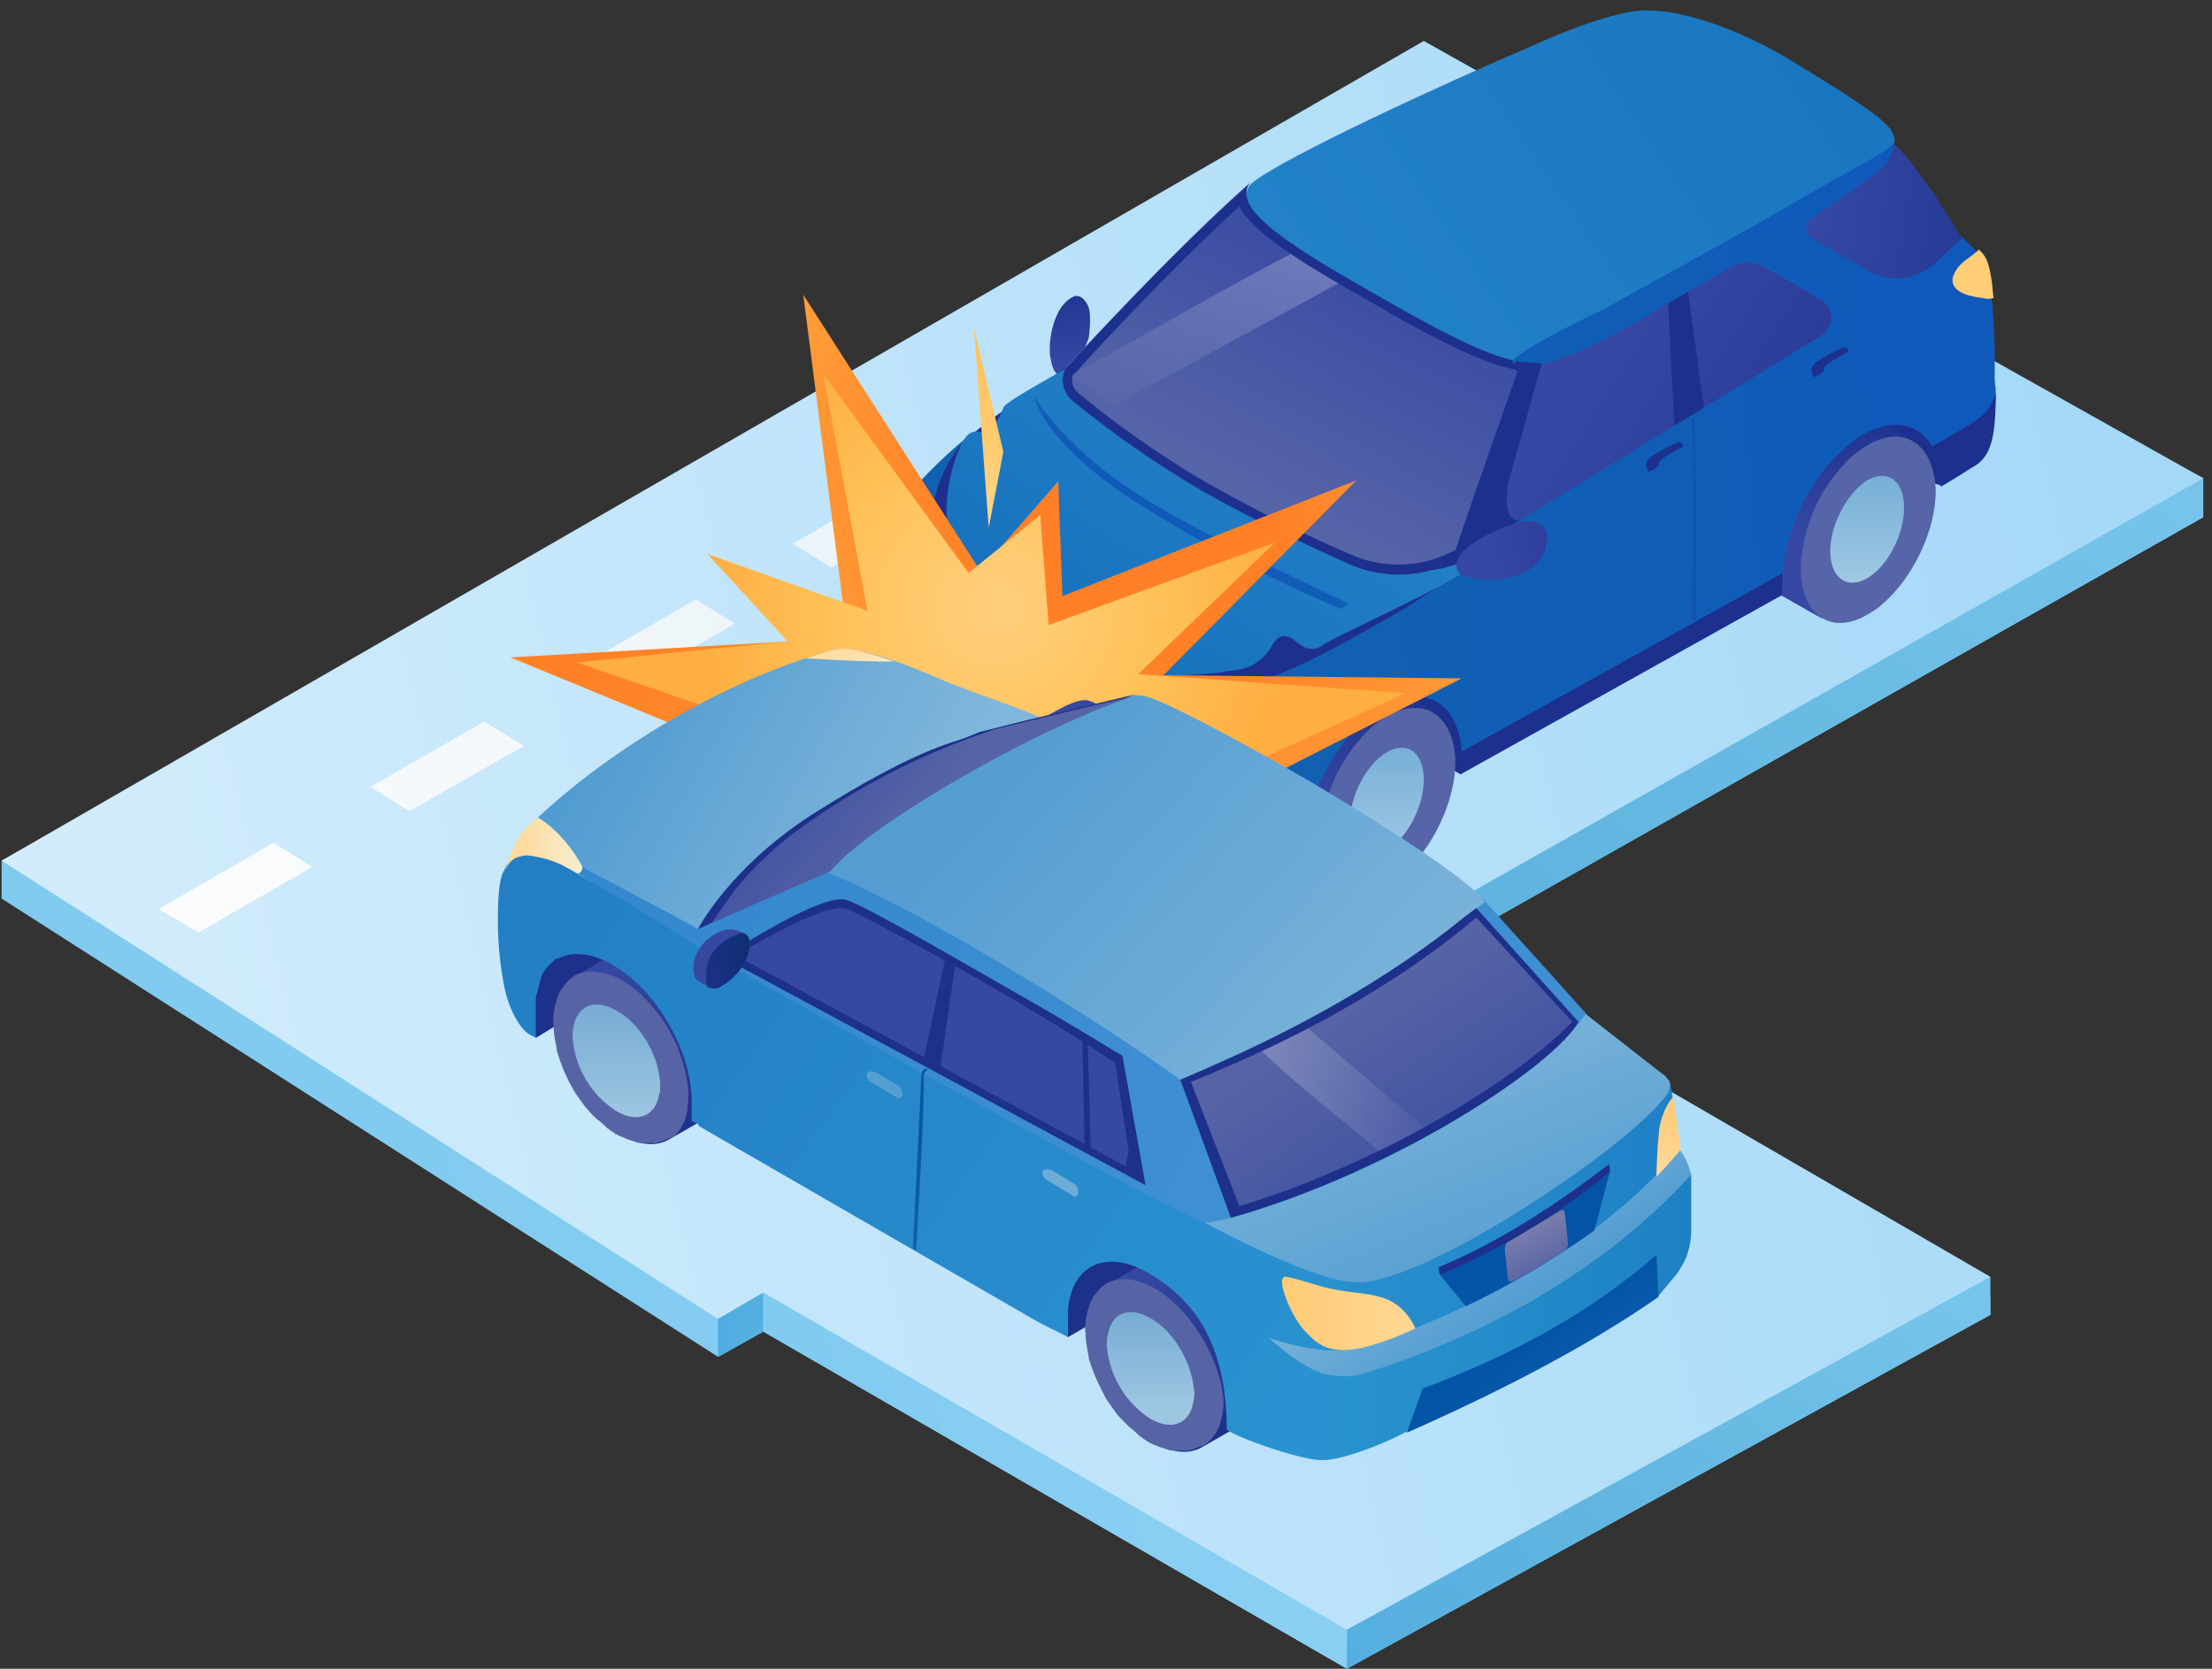 <svg xmlns="http://www.w3.org/2000/svg" width="175" height="132" fill="none"><rect width="100%" height="100%" fill="#333333" stroke="none"/><path fill="url(#a)" d="m103.05 81.25-10.67 6 10.92-6 7.59-4.17 10.91 5.58L157.4 101l.08 3-50.92 28-46.17-26.67-3.58 2L.13 71.08v-3l112.5-61.75 54.43 27.83 7.25 3.67v3.08l-71.26 40.34Z"/><path fill="url(#b)" d="M174.3 37.83v3.08l-71.25 40.34-26.67-2.09s27.5-20.25 29.17-20.25c1.17 0 39.67-15.75 61.59-24.75l7.17 3.67Z"/><path fill="url(#c)" d="m92.38 84.16 81.93-46.33-61.67-34.59L.13 68.08l56.67 36.25 3.58-2.08 46.17 26.67L157.47 101 110.9 74 92.4 84.16Z"/><path fill="url(#d)" d="m24.71 68.58-9 5.17-3.16-1.84 9.08-5.25 3.08 1.92ZM41.46 59l-9.08 5.16-3.08-1.91 9-5.17L41.46 59Zm16.67-9.67-9.08 5.25-3.08-1.92 9.08-5.25 3.08 1.92Zm16.75-9.67-9.08 5.25L62.72 43l9-5.16 3.16 1.83Z"/><path fill="url(#e)" d="M62.3 50.74 40.38 52l21.25 8.76.67-10Z"/><path fill="#1D308D" d="m88.05 25.16-3.08 3.25a6.5 6.5 0 0 0 1.58 5.42c2.25 2.41 6.83 5.75 6.83 5.75L117.8 25.9l2.67-13.5s-27 12.5-31.92 15.25c-4.92 2.67-2.25-.67-.5-2.5Z"/><path fill="url(#f)" d="M86.13 26.74s.25-1.66 0-2.41c-.08-.25-.25-.5-.41-.67-.25-.25-.59-.33-.84-.17-1.41.67-1.83 3-1.83 4 0 .34 0 .67.08.92.09.67.34 1.17.67 1.25.42.08 1.5-1.08 2-2.08l.33-.84Z"/><path fill="url(#g)" d="M84.8 31.66a2.06 2.06 0 0 1-.58-2.42l.16-.25c.34-.25 7.59-8.33 14-14.08l.67-.58c-2.17 1.91 4.34 5.66 8.84 8.25 4.5 2.58 10.08 5.83 12.91 5.91.42 0 .75 0 1.17-.08l-3.92 14.25-2.5 1.5a9.65 9.65 0 0 1-8.91.42c-3.34-1.5-7.92-3.67-11.67-5.84-3.59-2.08-7-4.41-10.17-7.08Z"/><path fill="url(#h)" fill-opacity=".5" d="M102.29 20c-5.79 2.97-16.87 9.48-17.66 9.67L88 32.13l18.13-9.85-3.84-2.29Z"/><path fill="#1D308D" d="M98.05 16.33c1 2 4.75 4.33 9.42 7 4.75 2.75 10.25 5.91 13.33 6h.09l-3.5 12.83-2.25 1.33a9.31 9.31 0 0 1-8.17.42 116.86 116.86 0 0 1-11.67-5.83 76.7 76.7 0 0 1-10-7 1.31 1.31 0 0 1-.42-1.42s0-.08.09-.08c.16-.09.41-.42 1.16-1.25 2.17-2.34 7.17-7.67 11.92-12Zm.92-1.92-.59.58c-6.41 5.75-13.75 13.84-14 14.09l-.16.25c-.34.83-.17 1.83.58 2.41 3.17 2.67 6.58 5 10.17 7.09 3.75 2.16 8.33 4.33 11.67 5.83a9.9 9.9 0 0 0 8.91-.42l2.5-1.5 3.92-14.25c-.33 0-.58.09-.92.09h-.25c-2.91-.09-8.41-3.25-12.91-5.92-4.59-2.67-10.92-6.33-8.92-8.25Z"/><path fill="url(#i)" d="M144.3 26.66c.25-.17.42-.33.59-.58.5-.84.16-1.92-.67-2.42l-4.33-2.42c-.84-.5-2.07-1.18-3-.68l-6.59 3.6c-3.75 2.17-6 4.08-8.41 4.33l-3.84 14.25 26.25-16.08Z"/><path fill="#1D308D" d="m153.56 33-3.84-2.26-6.14 4.35 9.98 3.32V33ZM117 59.18l-1.45 2.07-5.41-3.09-3.34-3.08 4.84-2.75 3.83 2.25 1.54 4.6Z"/><path fill="#1160B2" d="M111.97 58.75c-.08 3.25-2 7.08-4.5 8.91l-1.33 2.59-3.09-1.75c-1.08-.59-1.66-2-1.66-3.92 0-3.67 2.41-8.08 5.33-9.75 1.42-.84 2.67-.84 3.58-.33l3 1.75-1.33 2.5Z"/><path fill="url(#j)" d="M111.97 58.75c-.08 3.25-2 7.08-4.5 8.91l-1.33 2.59-3.09-1.75c-1.08-.59-1.66-2-1.66-3.92 0-3.67 2.41-8.08 5.33-9.75 1.42-.84 2.67-.84 3.58-.33l3 1.75-1.33 2.5Z"/><path fill="#5664A8" d="M109.72 56.66c-.75.42-1.42 1-2 1.67a12.86 12.86 0 0 0-3.25 8.08c0 3.67 2.42 5.34 5.33 3.59.42-.25.84-.5 1.17-.84 2.34-2 4.17-5.75 4.17-8.91-.08-3.67-2.5-5.25-5.42-3.59Z"/><path fill="url(#k)" d="M106.8 65.08c0 2.17 1.34 3.08 2.92 2.17 1.58-.92 2.92-3.42 2.92-5.59 0-2.16-1.34-3.08-2.92-2.16-1.58.91-2.92 3.41-2.92 5.58Z"/><path fill="#1160B2" d="M149.97 37.33a12.6 12.6 0 0 1-4.5 9l-1.33 2.58-3.09-1.75c-1.08-.58-1.66-2-1.66-3.92 0-3.66 2.33-8.08 5.33-9.75 1.42-.83 2.67-.83 3.59-.33l3 1.75-1.34 2.42Z"/><path fill="url(#l)" d="M149.97 37.33a12.6 12.6 0 0 1-4.5 9l-1.33 2.58-3.09-1.75c-1.08-.58-1.66-2-1.66-3.92 0-3.66 2.33-8.08 5.33-9.75 1.42-.83 2.67-.83 3.59-.33l3 1.75-1.34 2.42Z"/><path fill="#5664A8" d="M147.72 35.24c-.75.42-1.42 1-2 1.67a12.68 12.68 0 0 0-3.25 8.08c0 3.67 2.42 5.34 5.33 3.59.42-.25.84-.5 1.17-.84 2.33-2 4.17-5.75 4.17-8.91-.09-3.67-2.5-5.34-5.42-3.59Z"/><path fill="url(#m)" d="M144.8 43.58c0 2.16 1.34 3.08 2.92 2.16 1.58-.91 2.92-3.41 2.92-5.58s-1.34-3.08-2.92-2.17c-1.58 1-2.92 3.5-2.92 5.59Z"/><path fill="#1D308D" d="M115.55 44.16a9.65 9.65 0 0 1-8.91.42c-3.34-1.5-7.92-3.67-11.67-5.84-3.58-2.08-7-4.41-10.17-7.08a2.2 2.2 0 0 1-.58-2.42c.08-.08.08-.16.16-.25-1.16.92-3.83 2.67-4.16 2.92-2.34 1.58-5.83 4.13-6.17 6-1.25 2.17-2.17 5.58-.42 7.67a24.7 24.7 0 0 0 6.34 5c13.58 7.83 19.83 4.25 31.42-2.42 1.33-.75 2.75-1.67 4.16-2.5v-1.5Zm2.5-1.5-2.5 1.5v1.5c10-6.25 22.42-14.75 23.34-15.33l-16.59 9.83c-.41.25-1.83 1.17-2.33 1-1-.25-.83-2.17-.58-3.17l-1.34 4.67Z"/><path fill="url(#n)" d="M149.89 11.08c-.09-1.17-1.42-2.17-8.67-6.59-3.5-2-7.67-3.67-11-3.67-2.33 0-6.75 1.75-9.25 2.92-5.92 2.5-19.75 8.84-21.92 10.75-2.17 1.92 4.33 5.67 8.83 8.25 4.5 2.59 10.09 5.84 12.92 5.92.42 0 .75 0 1.17-.08.58-1.92 4.25-3.25 5.58-4 2.5-1.42 6.67-3.5 13.25-7.25 5.75-3.34 8.34-4.34 9-5.5v-.17c.09-.33.09-.58.09-.58 0 .16 0-.17 0 0Z"/><path fill="url(#o)" d="M69.72 53.58c-.92-3.42-.67-5.5-.17-8.67a14.1 14.1 0 0 1 2.92-6.42c.16-.16.33-.33.41-.5a37.27 37.27 0 0 1 3.75-3.5c-1.16 1.17-2 2.67-2.5 4.25a9.17 9.17 0 0 0-.25 4.75 7.44 7.44 0 0 0 2.25 4.26c1 1.16 2.34 2 3.67 2.75 13.58 7.83 19.83 4.25 31.42-2.42 6.83-4.34 6.83-5.59 6.83-5.59l26-15.91c.25-.17.42-.34.59-.59.5-.83.16-1.91-.67-2.33l-4.25-2.5c-.83-.5-1.92-.5-2.83 0l-6.75 3.92c-3.75 2.16-7.12 3.75-9.45 4-.58.41-.92-.42-1.08-.5 1.16-1.25 6.53-3.75 7.53-4.25 2.5-1.42 6.83-3.75 13.41-7.5 6.59-3.84 8.35-4.56 9.26-5.48 0 1.09-.5 1.9-2.5 3.23-1.09.75-1.84 1.33-2.84 2-.08.08-.17.16-.25.16l-.25.17-.58.42c-.09.08-.25.16-.25.33a.94.94 0 0 0 .33 1.25l4.08 2.33c.17.09.34.17.42.25 1.67.75 3.67.59 5-.66l2.08-1.92a4.69 4.69 0 0 0-.33-.58c.17.08 1.42 1.33 1.67 1.58.41.42.75.67 1 2.33.08.42.08.92.17 1.42 0 .17.08.42.08.58 0 .42.08.84.08 1.34.09 1.25.09 2.58.09 3.66v.17c0 .5 0 .92.08 1.33 0 2.17 0 5.25-3.09 7l-1.25.75v-.75c-.33-3.75-3-5.16-6.25-3.33-.25.17-.41.25-.58.42a13.32 13.32 0 0 0-3.83 4.5 16 16 0 0 0-1.5 3.75c-.09.5-.25 1-.25 1.58-.09.84-.09 1.17-.09 1.17L115.63 60v-.75c-.33-3.67-3-5.25-6.24-3.34-.17.09-.42.25-.59.42a12.57 12.57 0 0 0-3.83 4.5 16.76 16.76 0 0 0-1.42 3.33c-.25 1-.33 1.42-1.25 2.09-1.92 1.25-4.08 1.75-6.33 2-6.09.5-11.75-1.84-16.92-4.84-3.58-2.08-8.25-5.91-9.33-9.83Z"/><path fill="url(#p)" d="M116.14 44.24c-.92.42-1.84.75-2.84.84a9.66 9.66 0 0 1-6.66-.5c-3.34-1.5-7.92-3.67-11.67-5.84-3.59-2.08-7-4.5-10.17-7.08a2.2 2.2 0 0 1-.58-2.42l.08-.08c-.83.5-4.83 2.67-4.92 3.08a7.84 7.84 0 0 1-1 1.84c-.08.16-.16.25-.33.25s-.33-.09-.5-.17a1.1 1.1 0 0 0-1 .25 3.2 3.2 0 0 0-.58.92 12.76 12.76 0 0 0-1 6.58c.16 1.58.75 3.33 2.25 4.08.66.25 1.33.5 1.91.84 1.09.66 1.67 1.91 2.75 2.5.84.41 1.84.33 2.75.66 1.67.59 2.84 2.09 4.42 2.75 2.08.84 4.75.75 6.92.5h.08c.33 0 .67-.08 1-.16h.17l.66-.09c1.09-.16 2-.75 2.59-1.66.25-.42.58-1 1.08-1 .67-.09 1.09.66 1.75.91.5.17 1.09.09 1.5-.33 1.67-.92 8.75-4.17 10.75-5.5l.5-.75.09-.42Z"/><path fill="url(#q)" d="M143.35 18.86c-.08-.08-.25-.17-.34-.25-.25-.43-.08-1.1.34-1.36 1.61-1.1 3.65-2.46 5.17-3.64.93-.76 1.27-1.53 1.27-2.29 1.95 1.78 4.83 6.52 5.42 7.54l-2.12 1.95a4.51 4.51 0 0 1-5.59.42l-4.15-2.37Z"/><path fill="#1D308D" d="m141.05 45.33-.08 1.75-25.42 14.17V59.5l25.5-14.17Z"/><path fill="#1D308D" d="M133.88 49c0 .08.09.08.09.16.08 0 .17-.08.17-.08 0-.09.16-10-.09-15.92 0-.08-.08-.08-.08-.08-.08 0-.09.08-.09.16.17 5.75 0 15.67 0 15.75Z" opacity=".2"/><path fill="#1D308D" d="m121.97 28.74-3.92 14-2.5 1.5s-.91 1-.41-.66c.5-1.67 4.91-14.17 4.91-14.17s-.25-.08-.16-.83c.83.08 1.75.16 2.08.16Zm10.5 4.93-.5-9.67 1.58-.91 1.25 9.16-2.33 1.42Z"/><path fill="#FFCE77" d="M156.89 23.58c-.75-.09-2.5-.34-2.42-1.5 0-.17.09-.34.17-.5.42-.84 1.08-1.09 1.83-1.75l.09-.09c.41.42.75.67 1 2.42.08.42.08.92.16 1.42-.33.08-.58.08-.83 0Z"/><path fill="#3648A3" d="M91.55 63.75a6.43 6.43 0 0 0-1.25-.17c-6.33-.42-10.33-3.5-14.08-6.08a41.08 41.08 0 0 1-4.09-3.5c-.58-.25-.08 1.25.75 2.41.92 1.25 2.5 2.75 5 4.34 2.5 1.58 5 3.16 8.59 4.25 2.33.75 6.58-.75 5.08-1.25Z"/><path fill="#F7F7F7" d="M92.38 55.83c.84 0 1.59 0 2.34-.08l2.67-.09c.33-.08.75 0 1.08.17.25.25.33.58.25.83a1.7 1.7 0 0 1-.5.84 6.27 6.27 0 0 1-2.83 1.75 10.2 10.2 0 0 1-5 .5c-.5-.09-1-.34-1.34-.67-.83-.92.42-2.17 1.17-2.67a4.95 4.95 0 0 1 2.16-.58ZM73.55 44.08c0-.34-.08-.67-.17-1a9.13 9.13 0 0 0-.5-2.17c-.25-.67-.58-.5-.83.08a9.54 9.54 0 0 0-.92 4.67c.09.33.92 3.58 1.67 3 .08-.08.08-.17.17-.25.58-1.42.75-2.92.58-4.33Z"/><path fill="#1D308D" d="M157.89 31c0 3.24-.25 5.08-1.75 5.91l-2.58 1.58a11.77 11.77 0 0 0-.75-3.16c2.66-1.5 3.83-2.09 4.58-3.09.17-.41.5-.83.5-1.25Z"/><path fill="#1160B2" d="m134.55 28.24.17-.08h.08c-.16 0-.33.08-.5.08h.25Zm.5-.16c-.08 0-.16 0-.25.08 0 0 .09 0 .25-.08Z"/><path fill="url(#r)" d="M122.3 43.24c.34-1.5-.33-2-1.41-2-1.75.09-4.58 1.67-5.25 2.5-.42.5-.67 1.34 0 1.75a5.6 5.6 0 0 0 2 .34c1.75 0 4.17-.42 4.67-2.59Z"/><path fill="url(#s)" d="M106.05 48.16S98.13 44.91 90.3 40s-8.5-8.66-8.5-8.66 2.5 4.33 9 8.25c5.17 3.16 15.92 8.16 15.92 8.16l-.67.42Z"/><path fill="url(#t)" d="M115.64 53.66 97.8 62.75 66.97 49.9l-3.42-26.58 14 21.83 6.17-7.08.33 9.08L107.3 38 92.05 53.41l23.59.25Z"/><path fill="url(#u)" d="m82.3 40.74.66 8.7 17.92-6.53-10.83 10.42 21.17 1.5L92.3 63.4l1.75 4.34L71.63 56.9l-2 3.75-24-8.25 16.67-1.67-6.33-6.91 12.66 4.5-3.5-18.75 11.5 15.75 5.67-4.59Z"/><path fill="url(#v)" d="m79.38 35.74-1.16 6-1.17-15.83 2.33 9.83Z"/><path fill="#3648A0" d="M83.05 56.5c-.67.41-1.25 1.16-1.33 1.75-.09.58-.17.75.16 1 .25.25 1.34.83 2 .58 1.09-.33 2.42-.92 2.67-1.83.17-.67.5-1.5.33-2.09-.08-.25-.33-.33-.5-.41-.66-.25-1.25-.17-3.33 1Z"/><path fill="#1D308A" d="m44.05 75.5 27.83-16.42c-.83.42-1.41 1.25-1.66 2.42-.09.5-.17 1-.17 1.58l.75 1.83-28.43 17.2-.28-2.18c0-.59.04-1.27.12-1.77.25-1.16.75-2.08 1.5-2.5l.34-.16Z"/><path fill="url(#w)" d="M47.38 80.58a7.87 7.87 0 0 0 3.67 6.25l1.08.08c-2.33-1.25-4.17-4.5-4.25-7.16 0-.75.08-1.34.33-1.84-.16.42-.33.75-.5 1.17-.25.33-.33.83-.33 1.5Z"/><path fill="url(#x)" d="m53.13 86.33-.25.08c-.5.34-1.25.25-2.08-.16A6.6 6.6 0 0 1 47.7 81c0-1 .34-1.75.92-2.09l.25-.08c-.58.33-.92 1-.92 2.08a6.72 6.72 0 0 0 3.09 5.25c.83.42 1.58.42 2.08.17Z"/><path fill="#141414" d="M44.88 80.91c.08 3 2.17 6.59 4.75 8l.75-.41c-2.58-1.42-4.67-5-4.75-8 0-1.59.5-2.67 1.42-3.17l-.75.42c-.92.5-1.5 1.58-1.42 3.16Z"/><path fill="url(#y)" d="M55.13 85.25c0-.17 0-.5-.08-.92-.08-.42-.17-.83-.17-.92-.08-.25-.16-.58-.25-.91-.16-.5-.33-.92-.33-.92a1.93 1.93 0 0 0-.25-.42c-.08-.08-.17-.33-.25-.41a4.58 4.58 0 0 0-.83-1.17 1.82 1.82 0 0 1-.34-.42c-.16-.16-.41-.5-.66-.66l-.34-.34c-.08-.08-.25-.16-.33-.25 0 0-.33-.25-.75-.5l-.5-.25c-.08 0-.25-.08-.33-.08-.09 0-.25-.08-.34-.08-.16 0-.33-.09-.5-.09h-.66c-.17 0-.42.09-.59.09-.08 0-.16.08-.25.08-.08.08-.25.08-.41.17-.84.5-1.42 1.58-1.42 3.16.08 3 2.17 6.59 4.75 8 1.25.67 2.33.75 3.17.25.08-.08.25-.16.33-.25.08 0 .08-.08.17-.16l.33-.34c.08-.08.08-.16.17-.16.08-.09.16-.25.25-.42.08-.17.16-.33.16-.5 0-.08.09-.42.17-.75 0-.17 0-.33.08-.5v-.33Zm-4.25 1A6.6 6.6 0 0 1 47.8 81c0-1.92 1.33-2.75 3-1.84a6.6 6.6 0 0 1 3.08 5.25c0 1.92-1.33 2.75-3 1.84Z"/><path fill="url(#z)" d="m51.13 87.5-.25.08c-.5.33-1.25.25-2.08-.17a6.6 6.6 0 0 1-3.09-5.25c0-1 .34-1.75.92-2.08l.25-.08c-.58.33-.92 1-.92 2.08a6.72 6.72 0 0 0 3.09 5.25c.75.42 1.5.42 2.08.17Z"/><path fill="url(#A)" d="M52.47 85c.08.41.08.75.08 1.16 0 2.59-1.75 3.67-3.92 2.5-2.25-1.25-4-4.33-4.08-6.91 0-2.59 1.75-3.67 3.92-2.5.41.25.75.5 1.08.83l.17.08c-.34-.33-.67-.5-1.09-.75-2.08-1.16-3.75-.08-3.75 2.34a8.27 8.27 0 0 0 3.84 6.5c2.08 1.16 3.75.08 3.75-2.34 0-.33-.09-.75-.09-1.08.09.08.09.17.09.17Z"/><path fill="url(#B)" d="M52.63 85.16c-.08 0-.08 0-.08-.08 0 0 0 .08.08.08-.42-1.91-1.58-4-3-5.25v.17-.17c-.42-.33-.75-.66-1.17-.83-2.33-1.33-4.25-.17-4.16 2.67.08 2.75 2 6.08 4.33 7.33 2.33 1.33 4.25.17 4.17-2.67 0-.41-.08-.83-.17-1.25Zm0 1c0 2.59-1.75 3.67-3.92 2.5-2.25-1.25-4-4.33-4.08-6.91 0-2.59 1.75-3.67 3.92-2.5.41.25.75.5 1.08.83l.33.33c.25.34.42.42.59.59a3255.01 3255.01 0 0 0 .92 1.33c.24.33.5.92.58 1.17.08.08.08.25.16.41 0 .09.09.25.17.42.08.25.17.5.17.75 0 .33.08.75.08 1.08Z"/><path fill="url(#C)" d="M57.55 84c0 1.75.25 3.33-.75 3.91-1 .59-2.92 1.67-3.92 2.25-.91.5-2.17.5-3.58-.33l2.92-1.67c.66.34 1.25.59 1.83.67.25-.58.42-1.33.42-2.17-.09-3.41-2.42-7.5-5.34-9.08-1.42-.75-2.67-.83-3.67-.33 1-.59 2.92-1.67 3.92-2.25.92-.5 1.42-.84 2.84 0 2.83 1.5 5.25 5.58 5.33 9Z"/><path fill="#5664A5" d="M54.47 86.58c-.09-3.42-2.5-7.5-5.34-9.08-1.41-.75-2.66-.84-3.66-.34-.09.09-.25.17-.34.25-.08.09-.16.09-.16.17l-.17.17c-.08.08-.25.33-.33.41-.09.09-.17.34-.25.42 0 .08-.09.17-.09.25-.08.17-.08.33-.16.5 0 .08-.09.25-.09.33 0 .17-.08.34-.08.5 0 .34-.09.59 0 .92 0 .08 0 .5.08 1 .09.5.17.83.17 1a13.43 13.43 0 0 0 1.25 3c.25.5.58.83.58.92.17.16.34.5.67.83.08.08.33.42.75.75.25.17.5.42.75.67.17.08.33.25.5.33.08.08.25.17.42.25.16.08.41.17.58.25.17.08.5.17.75.25.17.08.42.08.58.08h.84c.08 0 .25 0 .41-.08.17 0 .34-.08.5-.17.09 0 .17-.08.25-.08.09 0 .17-.08.25-.08.75-.42 1.34-1.67 1.34-3.42Zm-5.84 3c0 .08.09.17.09.17-.09 0-.09-.09-.09-.17Zm3.59-3.83c0 2.25-1.5 3.16-3.34 2.08a7.44 7.44 0 0 1-3.5-5.92c0-2.25 1.5-2.91 3.33-1.83.25.08.42.25.59.42a8.05 8.05 0 0 1 2.92 5.25Z"/><path fill="url(#D)" d="M52.21 85.83c0 2.25-1.5 3.17-3.41 2.08A7.57 7.57 0 0 1 45.3 82c0-2.25 1.5-3.17 3.41-2.09 1.92 1 3.5 3.67 3.5 5.92Z"/><path fill="url(#E)" d="M83.55 57.33c-2.83-1.42-6.67-2.5-9.67-3.83-.33-.17-.66-.25-1-.42-2-.83-3.75-1.33-4.83-1.58a4.26 4.26 0 0 0-2.5 0c-.59.16-1.25.41-1.84.58-9.5 3.17-18.08 9.33-22.41 13.83l.41.34 13.46 7.26 28.38-16.18Z"/><path fill="#1D308A" d="m86 100 28.72-16.21c-.84.42-1.42 1.25-1.67 2.42-.08.5-.17 1-.17 1.58v1.5l-28.42 16.5v-1.5c0-.58-.28-1.13-.2-1.63.33-1.17 1-2.24 1.74-2.66Z"/><path fill="url(#F)" d="M89.88 103.33c-.16.42-.33.92-.33 1.59a7.87 7.87 0 0 0 3.67 6.25h1.08c-2.33-1.25-4.17-4.5-4.25-7.17a4 4 0 0 1 .33-1.83c-.08.41-.33.75-.5 1.16Z"/><path fill="url(#G)" d="M93.3 110.42c.83.41 1.58.5 2.08.16l-.25.09c-.5.33-1.25.25-2.08-.17a6.6 6.6 0 0 1-3.08-5.25c0-1 .33-1.75.91-2l.25-.08c-.58.33-.91 1-.91 2 0 2 1.41 4.33 3.08 5.25Z"/><path fill="#141414" d="M87.05 105.17c.08 3 2.17 6.58 4.75 8l.75-.42c-2.58-1.42-4.67-5-4.75-8 0-1.58.5-2.67 1.42-3.17l-.75.42c-.92.58-1.42 1.67-1.42 3.17Z"/><path fill="url(#H)" d="M97.38 109.58c0-.16 0-.5-.08-.91-.08-.42-.17-.84-.17-.92-.08-.25-.16-.58-.25-.92-.16-.5-.33-.92-.33-.92a1.83 1.83 0 0 0-.25-.41c-.08-.09-.17-.34-.25-.42a4.62 4.62 0 0 0-.83-1.17 1.82 1.82 0 0 1-.34-.41c-.16-.17-.41-.5-.66-.67l-.34-.33c-.08-.09-.25-.17-.33-.25 0 0-.33-.25-.75-.5l-.5-.25c-.08 0-.25-.09-.33-.09-.09 0-.25-.08-.34-.08-.16 0-.33-.08-.5-.08h-.66c-.17 0-.42.08-.59.08-.08 0-.16.08-.25.08-.08.09-.25.09-.41.17-.84.5-1.42 1.58-1.42 3.17.08 3 2.17 6.58 4.75 8 1.25.67 2.33.75 3.17.25.08-.08.25-.17.33-.25.08 0 .08-.08.17-.17l.33-.33c.08-.08.08-.17.17-.17.08-.08.16-.25.25-.41.08-.17.16-.34.16-.5 0-.09.09-.42.17-.75v-.5c.08-.09.08-.17.08-.34Zm-4.33 1a6.6 6.6 0 0 1-3.08-5.25c0-2 1.33-2.75 3-1.83a6.6 6.6 0 0 1 3.08 5.25c0 1.92-1.33 2.75-3 1.83Z"/><path fill="url(#I)" d="m93.3 111.83-.25.09c-.5.33-1.25.25-2.08-.17a6.6 6.6 0 0 1-3.09-5.25c0-1 .34-1.75.92-2l.25-.08c-.58.33-.92 1-.92 2a6.72 6.72 0 0 0 3.09 5.25c.83.41 1.58.41 2.08.16Z"/><path fill="url(#J)" d="M94.72 109.33c.08.42.08.75.08 1.17 0 2.58-1.75 3.67-3.92 2.5-2.25-1.25-4-4.33-4.08-6.92 0-2.58 1.75-3.67 3.92-2.5.41.25.75.5 1.08.83l.17.09a3.15 3.15 0 0 0-1.09-.75c-2.08-1.17-3.75-.09-3.75 2.33a8.27 8.27 0 0 0 3.84 6.5c2.08 1.17 3.75.09 3.75-2.33 0-.33-.09-.75-.09-1.08 0 .08 0 .16.09.16Z"/><path fill="url(#K)" d="M94.8 109.5c-.08 0-.08 0-.08-.09l.08.09a10.4 10.4 0 0 0-3-5.25v.16-.16c-.42-.34-.75-.67-1.17-.84-2.33-1.33-4.25-.16-4.16 2.67.08 2.75 2 6.09 4.33 7.34 2.33 1.33 4.25.16 4.17-2.67 0-.42 0-.84-.17-1.25Zm0 1c0 2.58-1.75 3.67-3.92 2.5-2.25-1.25-4-4.34-4.08-6.92 0-2.58 1.75-3.67 3.92-2.5a5.36 5.36 0 0 1 1.41 1.17c.25.33.42.41.59.58a3255.01 3255.01 0 0 0 .92 1.33c.24.34.5.92.58 1.17.08.08.08.25.16.42 0 .08.09.25.17.41.08.25.17.5.17.75.08.34.08.76.08 1.09Z"/><path fill="url(#L)" d="M100.55 108.66c0 1.76-.58 3-1.58 3.59l-3.92 2.25c-.92.5-2.17.5-3.58-.33l2.91-1.67c.67.33.59.33 1.17.42.25-.59.58-1 .58-1.84-.08-3.42-1.91-7.58-4.83-9.17-1.42-.75-2.67-.83-3.67-.33l3.92-2.25c.92-.5 2.25-.5 3.67.33 2.91 1.5 5.33 5.59 5.33 9Z"/><path fill="#5664A5" d="M91.22 101.83c-1.42-.75-2.67-.83-3.67-.33-.08.08-.25.16-.33.25-.08.08-.17.08-.17.16l-.16.17c-.09.09-.25.34-.34.42-.08.08-.16.33-.25.42 0 .08-.08.16-.08.25-.09.16-.08.33-.17.5 0 .08-.08.25-.08.33 0 .17-.09.33-.09.5 0 .33-.08.58 0 .92 0 .08 0 .5.09 1 .08.5.16.83.16 1 .09.33.34 1.08.76 2l.5 1c.25.5.58.83.58.91.17.17.33.5.67.84l.75.75c.25.16.5.41.75.66.16.09.33.25.5.34.08.08.25.16.41.25.17.08.42.16.59.25l.75.25c.16.08.41.08.58.08h.83c.09 0 .25 0 .42-.08.17 0 .33-.09.5-.17.08 0 .17-.08.25-.08.08 0 .17-.09.25-.09 1-.58 1.58-1.83 1.58-3.58-.25-3.25-2.66-7.33-5.58-8.92Zm-3.67 4.42c0-2.25 1.34-2.67 3.25-1.67.25.09.17.91.42 1.08l-.58-.33a5.85 5.85 0 0 1 2.35 4.2c-1.63 0-.6.26.96.26-.67.3.52.13.52.3 0 2.24-1.5 3.16-3.42 2.08a7.32 7.32 0 0 1-3.5-5.92Z"/><path fill="url(#M)" d="m89.3 108.17-.25.16c0-.16.17-.25.25-.16 0-.09-.08 0 0 0Z"/><path fill="url(#N)" d="M94.47 110.17c0 2.25-1.5 3.16-3.42 2.08a7.57 7.57 0 0 1-3.5-5.92c0-2.25 1.5-3.17 3.42-2.08 1.91 1 3.41 3.67 3.5 5.92Z"/><path fill="url(#O)" d="M133.8 97.33c0 .75-.16 1.5-.41 2.17-.25.5-.5 1-.92 1.5l-1.33 1.58-3.42 1.17-2.17 1.5-.25-.09-2.83 2-3.83 1.67-.75.75-2.59 1.25-3.58 2.17c-2.17 1.25-5.42 2.42-6.92 2.5l-.33-.08.58-5.67v-.92l28.75-15.92v4.42Z"/><path fill="url(#P)" d="m104.26 102.03.8 5.97 3.4-1.5 7-2.33 10.93-6.34 4.75-4.92 1.83-1.16c-.33-2.92-.67-5.67-.92-6.25L129.4 89l-2 1.5-11.34 6.58-6.58 3.5-5.2 1.45Z"/><path fill="url(#Q)" d="M132.05 85.5s0-.09-.08-.09a1.41 1.41 0 0 0-.5-.5l-6.08-4.75L94.3 96.83l8.67 5.58 2.25-1.33c.58.33 2.17.42 2.83.33 6.09-.83 20.17-10.41 23.42-14.33.42-.42.83-1.08.58-1.58Z"/><path fill="url(#R)" d="M125.47 80.16c-3.17 5-17.17 13.42-28.75 16.34h-.09l-4 .75 6.59 3.83-7.84-3.83L56.63 75.9l-5.66-3.5c-3.25-1.91-4.84-3.16-7.84-4.91l-2.08-1.25h.25c.08.08.41.33 1.25.91l.5-.16s12 6.33 12.17 6.5a91.13 91.13 0 0 1 9.25-4.5c.16-.09.25-.09.41-.17.09 0 .09-.08.17-.08.17-.09 1-.67 1-.67.42 0-.75-.58 11.5 6.5 10.33 5.92 14.25 9 15.08 9.75l.09.08.08.09.08.08.84-.83L96.8 83l20.5-11.92 8.17 9.08Z"/><path fill="#1D308A" d="M80.3 78.5c-7.5-4.34-12.42-7.09-13.42-7.34-1.91-.41-8.25 3.59-9.66 4.59l33.41 18L88.8 83.5c-.25-.09-4.33-2.67-8.5-5Z"/><path fill="#3648A0" d="M88.22 84.08c-7.59-5.17-20.84-12.17-21.42-12.25-.58-.08-1.75.17-3.83 1.17-2.09 1-4.75 2.58-4.75 2.58l30.83 16.67.25-1.17-1.08-7Z"/><path fill="url(#S)" d="m105.89 108.67-.84-.67 2-.58-1.91-5.25 2.08-.75c-3.25 0-11.67-4.59-11.67-4.59-4-1.42-39.11-21.17-39.11-21.17a240.1 240.1 0 0 0-15.45-9.18l-1.1 2.35c-.43.75-.5 2.25-.5 4s.16 3.42.5 5.17c.4 2.08 1.4 3.5 2 3.83l.5.25v-3c0-.17 0-.25.07-.42 0-.08.09-.25.09-.33 0-.08.08-.25.08-.33 0-.09.08-.25.08-.34 0-.08.09-.16.09-.25v-.08c0-.08.08-.17.08-.25 0 0 0-.08.08-.08 0-.09.09-.17.09-.17.16-.25.33-.42.5-.58l.08-.09.17-.16s.08 0 .08-.09c.08-.08.08-.08.17-.08h.08c.08 0 .17-.08.17-.08.08 0 .16-.09.25-.09 1.08-.41 2.5-.16 3.92.67 3.5 2 6.25 6.83 6.25 10.83v1.5l.5.25.08.17 27 15.59 1.67.83.5.25v-1.5c0-4 2.83-5.59 6.33-3.58 3.5 2 6.25 5.41 6.25 12.41.83.67 5.92 2.42 7.5 2.42.42-.08.42-.08.75-.5.17-.25.25-.5.25-.83l.34-5.5Z"/><path fill="url(#T)" d="M85.05 94.66c-.08 0-.08 0-.17-.08l-2.08-1.25a.66.66 0 0 1-.33-.5c0-.08 0-.17.08-.25.25-.17.5-.08.83.08l1.5.92c.25.08.42.42.42.67v.08c0 .17-.08.25-.17.25 0 .08-.08.08-.08.08Z"/><path fill="url(#U)" d="M71.13 86.91c-.08 0-.08 0-.16-.08l-2.09-1.25c-.16-.08-.33-.33-.33-.5 0-.08 0-.17.08-.25.25-.17.5-.08.84.08l1.5.92c.25.08.41.42.41.67v.08c0 .17-.08.25-.16.25l-.09.08Z"/><path fill="#3648A0" d="M59.13 75.66c.25-.91.34-1.5-.25-1.83-1-.5-1.75-.42-2.83.42-.58.41-1.17 1.41-1.17 2-.08.58 0 1 .25 1.25.17.16.5.33.84.5.33.08.58.16.83.08a4.42 4.42 0 0 0 2.33-2.42Z"/><path fill="url(#V)" d="M59.13 75.66c.25-.91.34-1.5-.25-1.83-.33-.08-1.25.33-1.83.83A2.9 2.9 0 0 0 55.88 77c0 .5 0 .83.08 1.08.34.08.59.17.84.08a4.86 4.86 0 0 0 2.33-2.5Z"/><path fill="url(#W)" d="M116.8 70.58c.25.25.59.67.67.75-8.75 7.25-10.33 8-24.09 14.08-6.91-5-21.41-13.91-27.83-16.33 1.75-2 4.33-4.08 8.83-6.58a89.47 89.47 0 0 1 11-5.84A50.18 50.18 0 0 1 89.8 55c.33 0 .58 0 .83.08 1 .25 4.42 1.83 12.17 6.25.92.5 1.84 1.08 2.67 1.58 7.5 4.5 10.42 6.84 11.33 7.67Z"/><path fill="#1D308A" d="m58.38 69.66 2.75-2.41 5.09-3.5 6.66-3.67 2-1.08 2.59-1.09 4-1 8.41-2-4.41 1.67s-3.67 1.58-8.75 4.5c-5.09 2.92-8 5-8 5s-1.09.75-3.09 2.83c-2.75 1.09-10.37 4.56-10.37 4.56l3.12-3.8Z"/><path fill="#1D308A" d="M55.21 73.5 77.47 58l-1.5.5c-1.25.41-4.25 1.25-11.17 5.58-7 4.33-9.59 9.42-9.59 9.42Z"/><path fill="url(#X)" d="M89.72 55.08c-3.42.75-7.09 1.66-10.92 2.58a55.81 55.81 0 0 0-16.25 8.42 28.2 28.2 0 0 0-4.5 4.42L56.3 73l9.41-4.09c3.17-3.83 16.67-11.5 24-13.83Z"/><path fill="#1D308A" d="m85.55 82.08.5.25.25 8.67-.5-.34-.17-8.83-.08.25Zm-9.92-6.25-.83-.08-1.75 8.16 1.33.67 1.25-8.75Z"/><path fill="url(#Y)" d="M131.05 99.25c-4.92 4.33-11.08 7.83-18.5 10.58l-1.25 3.5c7.92-3.5 14.67-7.08 19.92-10.75l-.17-3.33Z"/><path fill="url(#Z)" d="M133.8 92.91c-6.83 7.5-16.08 12.67-25.92 15.75-1.24.42-3 .09-3.41-.08-.75-.25-2.25-1.08-4.08-2.75 3.66 1.25 5.91 1 6.16.92l1.5-.25c9.92-3.34 18-8.42 23-13.59l1.75-2.08.42.58c.17.34.33.67.42 1l.16.5Z"/><path fill="url(#aa)" d="M115.97 103.33a67.93 67.93 0 0 0 10.17-6l1.25-4.74-6.59 4.57-6.9 3.65 2.07 2.52Z"/><path fill="url(#ab)" d="M123.8 98.91c.17-.08.25-.33.25-.58L123.8 96c0-.25-.16-.34-.33-.25l-4.17 2.5c-.16.08-.25.33-.25.58l.25 2.34c0 .25.25.25.42.16 1-.5 2.5-1.42 4.08-2.42Z"/><path fill="#1D308A" d="m127.39 92.66-.09-.58c-4.33 3.33-8.75 6.17-13.5 8.17l.09.58a52.07 52.07 0 0 0 13.5-8.17Z"/><path fill="url(#ac)" d="M70.72 52.33c-1.59-.58-1.59-.5-2.67-.83a4.26 4.26 0 0 0-2.5 0c-.59.16-1.25.41-1.84.58 1.92.08 3.84.25 7 .25Z"/><path fill="#1D308A" d="m93.38 85.41 4 10.92c13.17-3.75 25.59-12.08 27.5-15.5l-8.08-9-1 .75c-5.75 4.67-13.08 8.92-22.42 12.83Z"/><path fill="url(#ad)" d="m116.8 72.58 7.59 8.25c-5.59 5.67-16.92 11.75-26.34 14.58l-3.83-9.83c8.67-3.5 16.25-7.67 22.58-13Z"/><path fill="url(#ae)" d="M39.96 68.83c.25-.5.5-.83.92-1 .25-.08.58-.17.83-.17 2.34.25 3.75 1.34 4 1.42.25 0 .42-.33.34-.58-1.59-2.84-3.5-3.84-3.5-3.84s-.92.67-1.5 1.59c-.59.91-.92 2.16-1.09 2.58 0 .17-.08.17 0 0Z"/><path fill="url(#af)" d="M132.97 90.91c-.33.5-1.92 2.17-1.92 2.17s0-1.42.17-3.25c.08-1.5.75-2.67 1.17-3.08 0 0 .08.75.58 4.16Z"/><path fill="url(#ag)" d="M111.97 105.08s-2.92 1.42-5 1.67c-2.09.25-2.92-.58-3.84-1.58-1.08-1.25-2.16-4-1.5-4.17.17-.09 2 .5 3.17.83 1.67.42 3.25.42 4.34.75 2.08.5 2.83 2.5 2.83 2.5Z"/><path fill="url(#ah)" d="m72.47 98.92-.25-.17c0-.17.66-12.92.66-13.5 0-.59.34-.75.34-.75l.16.08s-.33.25-.33.67c.17.58-.5 13.08-.58 13.67Z"/><path fill="#1D308D" d="M133.14 35.33s-1.75.91-1.84 1.16c-.08.25-.08.34-.25.5-.16.17-.41.25-.66.34-.09-.25-.17-.42-.17-.67.08-.17.17-.33.33-.5.67-.42 1.42-.83 2.17-1.17.42-.08.42.34.42.34Zm13.08-7.5s-1.75.91-1.83 1.16c-.08.25-.08.34-.25.5-.17.17-.42.25-.67.34-.08-.25-.16-.42-.16-.67.08-.17.16-.33.33-.5.67-.42 1.42-.83 2.17-1.17.41-.08.41.34.41.34Z"/><path fill="url(#ai)" d="M56.8 107.33v-3l3.58-2.08v3.08l-3.58 2Z"/><path fill="url(#aj)" d="M106.55 132v-3.08L157.47 101v3l-50.92 28Z"/><path fill="url(#ak)" d="M106.55 132v-3.08l-46.17-26.67v3.08L106.55 132Z"/><path fill="url(#al)" fill-opacity=".5" d="M99.82 83.16c4.77 4.43 8.79 7.26 9.24 7.93l3.64-1.89-9.2-7.83-3.68 1.8Z"/><defs><linearGradient id="a" x1="-726.62" x2="101.25" y1="69.16" y2="-122.04" gradientUnits="userSpaceOnUse"><stop offset=".1" stop-color="#51B1E1"/><stop offset="1" stop-color="#8BD0F3"/></linearGradient><linearGradient id="b" x1="149.6" x2="91.9" y1="18.77" y2="103.9" gradientUnits="userSpaceOnUse"><stop stop-color="#78C5EC"/><stop offset=".51" stop-color="#62B6E0"/><stop offset="1" stop-color="#51ACE1"/></linearGradient><linearGradient id="c" x1="-9.33" x2="214.68" y1="80.45" y2="26.89" gradientUnits="userSpaceOnUse"><stop stop-color="#D6EEFD"/><stop offset="1" stop-color="#98D3F6"/></linearGradient><linearGradient id="d" x1="8.05" x2="108.96" y1="73.75" y2="34.94" gradientUnits="userSpaceOnUse"><stop stop-color="#FDFDFD"/><stop offset="1" stop-color="#DFEEF7"/></linearGradient><linearGradient id="f" x1="84.19" x2="85.07" y1="19.25" y2="30.96" gradientUnits="userSpaceOnUse"><stop offset=".19" stop-color="#1D308D"/><stop offset=".83" stop-color="#3648A3"/></linearGradient><linearGradient id="g" x1="110.24" x2="99.55" y1="18.5" y2="38.99" gradientUnits="userSpaceOnUse"><stop stop-color="#3648A3"/><stop offset="1" stop-color="#5664A8"/></linearGradient><linearGradient id="h" x1="116.15" x2="98.2" y1="5.72" y2="55.04" gradientUnits="userSpaceOnUse"><stop stop-color="#fff"/><stop offset=".68" stop-color="#fff" stop-opacity="0"/></linearGradient><linearGradient id="i" x1="125.7" x2="139.28" y1="29.69" y2="38.33" gradientUnits="userSpaceOnUse"><stop stop-color="#3648A3"/><stop offset="1" stop-color="#283B97"/></linearGradient><linearGradient id="j" x1="108.36" x2="106.58" y1="52.91" y2="64.49" gradientUnits="userSpaceOnUse"><stop stop-color="#1D308D"/><stop offset="1" stop-color="#3648A3"/></linearGradient><linearGradient id="k" x1="109.74" x2="109.74" y1="59.11" y2="67.58" gradientUnits="userSpaceOnUse"><stop stop-color="#77AFD7"/><stop offset="1" stop-color="#A0C9E4"/></linearGradient><linearGradient id="l" x1="146.39" x2="144.61" y1="31.48" y2="43.06" gradientUnits="userSpaceOnUse"><stop stop-color="#1D308D"/><stop offset="1" stop-color="#3648A3"/></linearGradient><linearGradient id="m" x1="147.76" x2="147.76" y1="37.68" y2="46.15" gradientUnits="userSpaceOnUse"><stop stop-color="#77AFD7"/><stop offset="1" stop-color="#A0C9E4"/></linearGradient><linearGradient id="n" x1="141.14" x2="97.5" y1="1.89" y2="31.3" gradientUnits="userSpaceOnUse"><stop stop-color="#1977C1"/><stop offset="1" stop-color="#2484C9"/></linearGradient><linearGradient id="o" x1="156.36" x2="106.76" y1="36.67" y2="41.26" gradientUnits="userSpaceOnUse"><stop stop-color="#0F59BB"/><stop offset="1" stop-color="#1160B2"/></linearGradient><linearGradient id="p" x1="102.27" x2="84.66" y1="30.05" y2="57.48" gradientUnits="userSpaceOnUse"><stop stop-color="#2483C8"/><stop offset="1" stop-color="#146DBC"/></linearGradient><linearGradient id="q" x1="143.69" x2="154.59" y1="15.53" y2="17.35" gradientUnits="userSpaceOnUse"><stop stop-color="#3648A3"/><stop offset="1" stop-color="#283B97"/></linearGradient><linearGradient id="r" x1="126.8" x2="117.58" y1="42.17" y2="43.94" gradientUnits="userSpaceOnUse"><stop stop-color="#213491"/><stop offset=".5" stop-color="#2E409C"/><stop offset="1" stop-color="#3648A3"/></linearGradient><linearGradient id="s" x1="92.7" x2="94.77" y1="42.11" y2="38.89" gradientUnits="userSpaceOnUse"><stop stop-color="#0F59BB"/><stop offset="1" stop-color="#1160B2"/></linearGradient><linearGradient id="v" x1="77.56" x2="78.47" y1="47.49" y2="22.51" gradientUnits="userSpaceOnUse"><stop stop-color="#FFE5AB"/><stop offset=".07" stop-color="#FFE0A1"/><stop offset=".32" stop-color="#FFD382"/><stop offset=".56" stop-color="#FFC96B"/><stop offset=".8" stop-color="#FFC35D"/><stop offset="1" stop-color="#FFC259"/></linearGradient><linearGradient id="w" x1="48.49" x2="51.66" y1="85.31" y2="79.83" gradientUnits="userSpaceOnUse"><stop stop-color="#2A2A2A"/><stop offset=".02" stop-color="#282828"/><stop offset=".23" stop-color="#202020"/><stop offset=".58" stop-color="#1E1E1E"/><stop offset=".64" stop-color="#1C1C1C"/><stop offset="1" stop-color="#1A1A1A"/></linearGradient><linearGradient id="x" x1="52" x2="47.71" y1="86.97" y2="79.54" gradientUnits="userSpaceOnUse"><stop offset=".23" stop-color="#383838"/><stop offset=".73" stop-color="#292929"/><stop offset="1" stop-color="#262626"/></linearGradient><linearGradient id="y" x1="47.99" x2="52.78" y1="87.07" y2="78.77" gradientUnits="userSpaceOnUse"><stop stop-color="#121212"/><stop offset=".43" stop-color="#0D0D0D"/></linearGradient><linearGradient id="z" x1="49.94" x2="45.65" y1="88.15" y2="80.72" gradientUnits="userSpaceOnUse"><stop offset=".23" stop-color="#383838"/><stop offset=".73" stop-color="#292929"/><stop offset="1" stop-color="#262626"/></linearGradient><linearGradient id="A" x1="46.59" x2="50.61" y1="87.45" y2="80.49" gradientUnits="userSpaceOnUse"><stop stop-color="#2A2A2A"/><stop offset=".02" stop-color="#282828"/><stop offset=".23" stop-color="#202020"/><stop offset=".58" stop-color="#1E1E1E"/><stop offset=".64" stop-color="#1C1C1C"/><stop offset="1" stop-color="#1A1A1A"/></linearGradient><linearGradient id="B" x1="46.36" x2="50.64" y1="87.74" y2="80.32" gradientUnits="userSpaceOnUse"><stop offset=".34" stop-color="#1F1F1F"/><stop offset=".4" stop-color="#1D1D1D"/><stop offset=".82" stop-color="#1A1A1A"/></linearGradient><linearGradient id="C" x1="55.15" x2="48.72" y1="89.87" y2="75.72" gradientUnits="userSpaceOnUse"><stop stop-color="#1D308A"/><stop offset="1" stop-color="#3648A0"/></linearGradient><linearGradient id="D" x1="48.77" x2="48.77" y1="79.42" y2="88.4" gradientUnits="userSpaceOnUse"><stop stop-color="#77ACD4"/><stop offset="1" stop-color="#9DC6E1"/></linearGradient><linearGradient id="E" x1="40.05" x2="72.3" y1="48.96" y2="67.34" gradientUnits="userSpaceOnUse"><stop offset=".25" stop-color="#4D9AD0"/><stop offset=".66" stop-color="#6BAAD6"/><stop offset="1" stop-color="#80B6DB"/></linearGradient><linearGradient id="F" x1="90.7" x2="93.87" y1="109.63" y2="104.14" gradientUnits="userSpaceOnUse"><stop stop-color="#2A2A2A"/><stop offset=".02" stop-color="#282828"/><stop offset=".23" stop-color="#202020"/><stop offset=".58" stop-color="#1E1E1E"/><stop offset=".64" stop-color="#1C1C1C"/><stop offset="1" stop-color="#1A1A1A"/></linearGradient><linearGradient id="G" x1="94.21" x2="89.92" y1="111.28" y2="103.86" gradientUnits="userSpaceOnUse"><stop offset=".23" stop-color="#383838"/><stop offset=".73" stop-color="#292929"/><stop offset="1" stop-color="#262626"/></linearGradient><linearGradient id="H" x1="90.19" x2="94.98" y1="111.39" y2="103.1" gradientUnits="userSpaceOnUse"><stop stop-color="#121212"/><stop offset=".43" stop-color="#0D0D0D"/></linearGradient><linearGradient id="I" x1="92.14" x2="87.86" y1="112.48" y2="105.05" gradientUnits="userSpaceOnUse"><stop offset=".23" stop-color="#383838"/><stop offset=".73" stop-color="#292929"/><stop offset="1" stop-color="#262626"/></linearGradient><linearGradient id="J" x1="88.79" x2="92.81" y1="111.77" y2="104.81" gradientUnits="userSpaceOnUse"><stop stop-color="#2A2A2A"/><stop offset=".02" stop-color="#282828"/><stop offset=".23" stop-color="#202020"/><stop offset=".58" stop-color="#1E1E1E"/><stop offset=".64" stop-color="#1C1C1C"/><stop offset="1" stop-color="#1A1A1A"/></linearGradient><linearGradient id="K" x1="88.56" x2="92.85" y1="112.06" y2="104.64" gradientUnits="userSpaceOnUse"><stop offset=".34" stop-color="#1F1F1F"/><stop offset=".4" stop-color="#1D1D1D"/><stop offset=".82" stop-color="#1A1A1A"/></linearGradient><linearGradient id="L" x1="97.63" x2="90.16" y1="113" y2="100.05" gradientUnits="userSpaceOnUse"><stop stop-color="#1D308A"/><stop offset="1" stop-color="#3648A0"/></linearGradient><linearGradient id="M" x1="89.17" x2="89.15" y1="108.19" y2="108.16" gradientUnits="userSpaceOnUse"><stop stop-color="#AEAEB0"/><stop offset=".19" stop-color="#B9B9B9"/><stop offset=".21" stop-color="#B3B3B4"/><stop offset=".28" stop-color="#A5A5A9"/><stop offset=".37" stop-color="#9D9DA2"/><stop offset=".53" stop-color="#9B9BA1"/><stop offset=".87" stop-color="#8C8D95"/><stop offset=".88" stop-color="#80808A"/></linearGradient><linearGradient id="N" x1="90.99" x2="90.99" y1="103.65" y2="111.36" gradientUnits="userSpaceOnUse"><stop stop-color="#77ACD4"/><stop offset="1" stop-color="#9DC6E1"/></linearGradient><linearGradient id="O" x1="104.5" x2="133.8" y1="104.22" y2="104.22" gradientUnits="userSpaceOnUse"><stop stop-color="#2894CE"/><stop offset=".53" stop-color="#238BC9"/><stop offset="1" stop-color="#1D80C2"/></linearGradient><linearGradient id="P" x1="105.06" x2="132.96" y1="96.76" y2="96.76" gradientUnits="userSpaceOnUse"><stop stop-color="#288FCE"/><stop offset=".57" stop-color="#2488CA"/><stop offset="1" stop-color="#1F80C5"/></linearGradient><linearGradient id="Q" x1="109.19" x2="119.78" y1="81.32" y2="107.48" gradientUnits="userSpaceOnUse"><stop stop-color="#80B6DB"/><stop offset="1" stop-color="#4897CF"/></linearGradient><linearGradient id="R" x1="102.68" x2="42.07" y1="83.31" y2="48.8" gradientUnits="userSpaceOnUse"><stop stop-color="#3F8FD3"/><stop offset=".99" stop-color="#3186CB"/><stop offset="1" stop-color="#3186CB"/></linearGradient><linearGradient id="S" x1="102.85" x2="28.26" y1="111.76" y2="58.54" gradientUnits="userSpaceOnUse"><stop stop-color="#2A92D0"/><stop offset="1" stop-color="#217AC1"/></linearGradient><linearGradient id="T" x1="101.28" x2="87.73" y1="102.4" y2="95.5" gradientUnits="userSpaceOnUse"><stop stop-color="#4897CF"/><stop offset="1" stop-color="#6DACD7"/></linearGradient><linearGradient id="U" x1="99.35" x2="12.99" y1="95.81" y2="66.39" gradientUnits="userSpaceOnUse"><stop stop-color="#4897CF"/><stop offset="1" stop-color="#6DACD7"/></linearGradient><linearGradient id="V" x1="62.1" x2="53.29" y1="75.15" y2="76.83" gradientUnits="userSpaceOnUse"><stop stop-color="#072E64"/><stop offset=".79" stop-color="#1D308A"/></linearGradient><linearGradient id="W" x1="79.91" x2="112.85" y1="59.5" y2="89.65" gradientUnits="userSpaceOnUse"><stop stop-color="#549DD2"/><stop offset=".07" stop-color="#579FD2"/><stop offset=".94" stop-color="#80B6DB"/></linearGradient><linearGradient id="X" x1="64.11" x2="72.93" y1="56.32" y2="64.04" gradientUnits="userSpaceOnUse"><stop stop-color="#3B4CA1"/><stop offset="1" stop-color="#5664A5"/></linearGradient><linearGradient id="Y" x1="120.14" x2="124.31" y1="104.82" y2="110.92" gradientUnits="userSpaceOnUse"><stop offset=".21" stop-color="#0354A6"/><stop offset="1" stop-color="#1160AF"/></linearGradient><linearGradient id="Z" x1="114.12" x2="121.47" y1="94.51" y2="105.65" gradientUnits="userSpaceOnUse"><stop stop-color="#80B6DB"/><stop offset="1" stop-color="#4897CF"/></linearGradient><linearGradient id="aa" x1="120.28" x2="125.9" y1="95.55" y2="113.53" gradientUnits="userSpaceOnUse"><stop offset=".21" stop-color="#0354A6"/><stop offset="1" stop-color="#1160AF"/></linearGradient><linearGradient id="ab" x1="120.94" x2="122.74" y1="97.4" y2="101" gradientUnits="userSpaceOnUse"><stop stop-color="#787BAC"/><stop offset=".85" stop-color="#5664A5"/></linearGradient><linearGradient id="ac" x1="67" x2="67.4" y1="51.16" y2="53.29" gradientUnits="userSpaceOnUse"><stop offset=".26" stop-color="#FFDDA3"/><stop offset="1" stop-color="#F4EFCF"/></linearGradient><linearGradient id="ad" x1="116.17" x2="105.91" y1="95.52" y2="80.27" gradientUnits="userSpaceOnUse"><stop stop-color="#3B4CA1"/><stop offset="1" stop-color="#5664A5"/></linearGradient><linearGradient id="ae" x1="39.95" x2="46.07" y1="66.92" y2="66.92" gradientUnits="userSpaceOnUse"><stop offset=".18" stop-color="#FFDA9D"/><stop offset="1" stop-color="#F4EFCF"/></linearGradient><linearGradient id="af" x1="132.51" x2="131.72" y1="86.85" y2="93.02" gradientUnits="userSpaceOnUse"><stop stop-color="#FFCB77"/><stop offset=".46" stop-color="#FFD084"/><stop offset="1" stop-color="#FFDA9B"/></linearGradient><linearGradient id="ag" x1="101.46" x2="112" y1="103.9" y2="103.9" gradientUnits="userSpaceOnUse"><stop stop-color="#FFCB77"/><stop offset="1" stop-color="#FFD894"/></linearGradient><linearGradient id="ah" x1="70.17" x2="75.62" y1="85.98" y2="97.39" gradientUnits="userSpaceOnUse"><stop offset=".21" stop-color="#0354A6"/><stop offset="1" stop-color="#1160AF"/></linearGradient><linearGradient id="ai" x1="78.37" x2="58.98" y1="91.41" y2="89.23" gradientUnits="userSpaceOnUse"><stop stop-color="#78C5EC"/><stop offset=".51" stop-color="#62B6E0"/><stop offset="1" stop-color="#51ACE1"/></linearGradient><linearGradient id="aj" x1="144.63" x2="104.2" y1="90.86" y2="137.97" gradientUnits="userSpaceOnUse"><stop stop-color="#78C5EC"/><stop offset=".51" stop-color="#62B6E0"/><stop offset="1" stop-color="#51ACE1"/></linearGradient><linearGradient id="ak" x1="-132.26" x2="84.41" y1="117.12" y2="61.09" gradientUnits="userSpaceOnUse"><stop offset=".1" stop-color="#51B1E1"/><stop offset="1" stop-color="#8BD0F3"/></linearGradient><linearGradient id="al" x1="79.76" x2="132.25" y1="72.79" y2="72.92" gradientUnits="userSpaceOnUse"><stop stop-color="#fff"/><stop offset=".68" stop-color="#fff" stop-opacity="0"/></linearGradient><radialGradient id="e" cx="0" cy="0" r="1" gradientTransform="matrix(93.2 0 0 93.2 26.59 33.1)" gradientUnits="userSpaceOnUse"><stop stop-color="#FF8029"/><stop offset=".29" stop-color="#FF8025"/><stop offset=".72" stop-color="#FF9D38"/><stop offset=".87" stop-color="#FF9835"/><stop offset="1" stop-color="#FF8F31"/></radialGradient><radialGradient id="t" cx="0" cy="0" r="1" gradientTransform="matrix(-38.89 -18.22 13.49 -28.78 89.23 41.9)" gradientUnits="userSpaceOnUse"><stop stop-color="#FF8029"/><stop offset=".29" stop-color="#FF8025"/><stop offset=".72" stop-color="#FF9D38"/><stop offset=".87" stop-color="#FF9835"/><stop offset="1" stop-color="#FF8F31"/></radialGradient><radialGradient id="u" cx="0" cy="0" r="1" gradientTransform="rotate(179 39.2 24.33) scale(28.78)" gradientUnits="userSpaceOnUse"><stop stop-color="#FFCF7E"/><stop offset=".44" stop-color="#FFC259"/><stop offset=".68" stop-color="#FFB549"/><stop offset=".8" stop-color="#FFAF41"/></radialGradient></defs></svg>